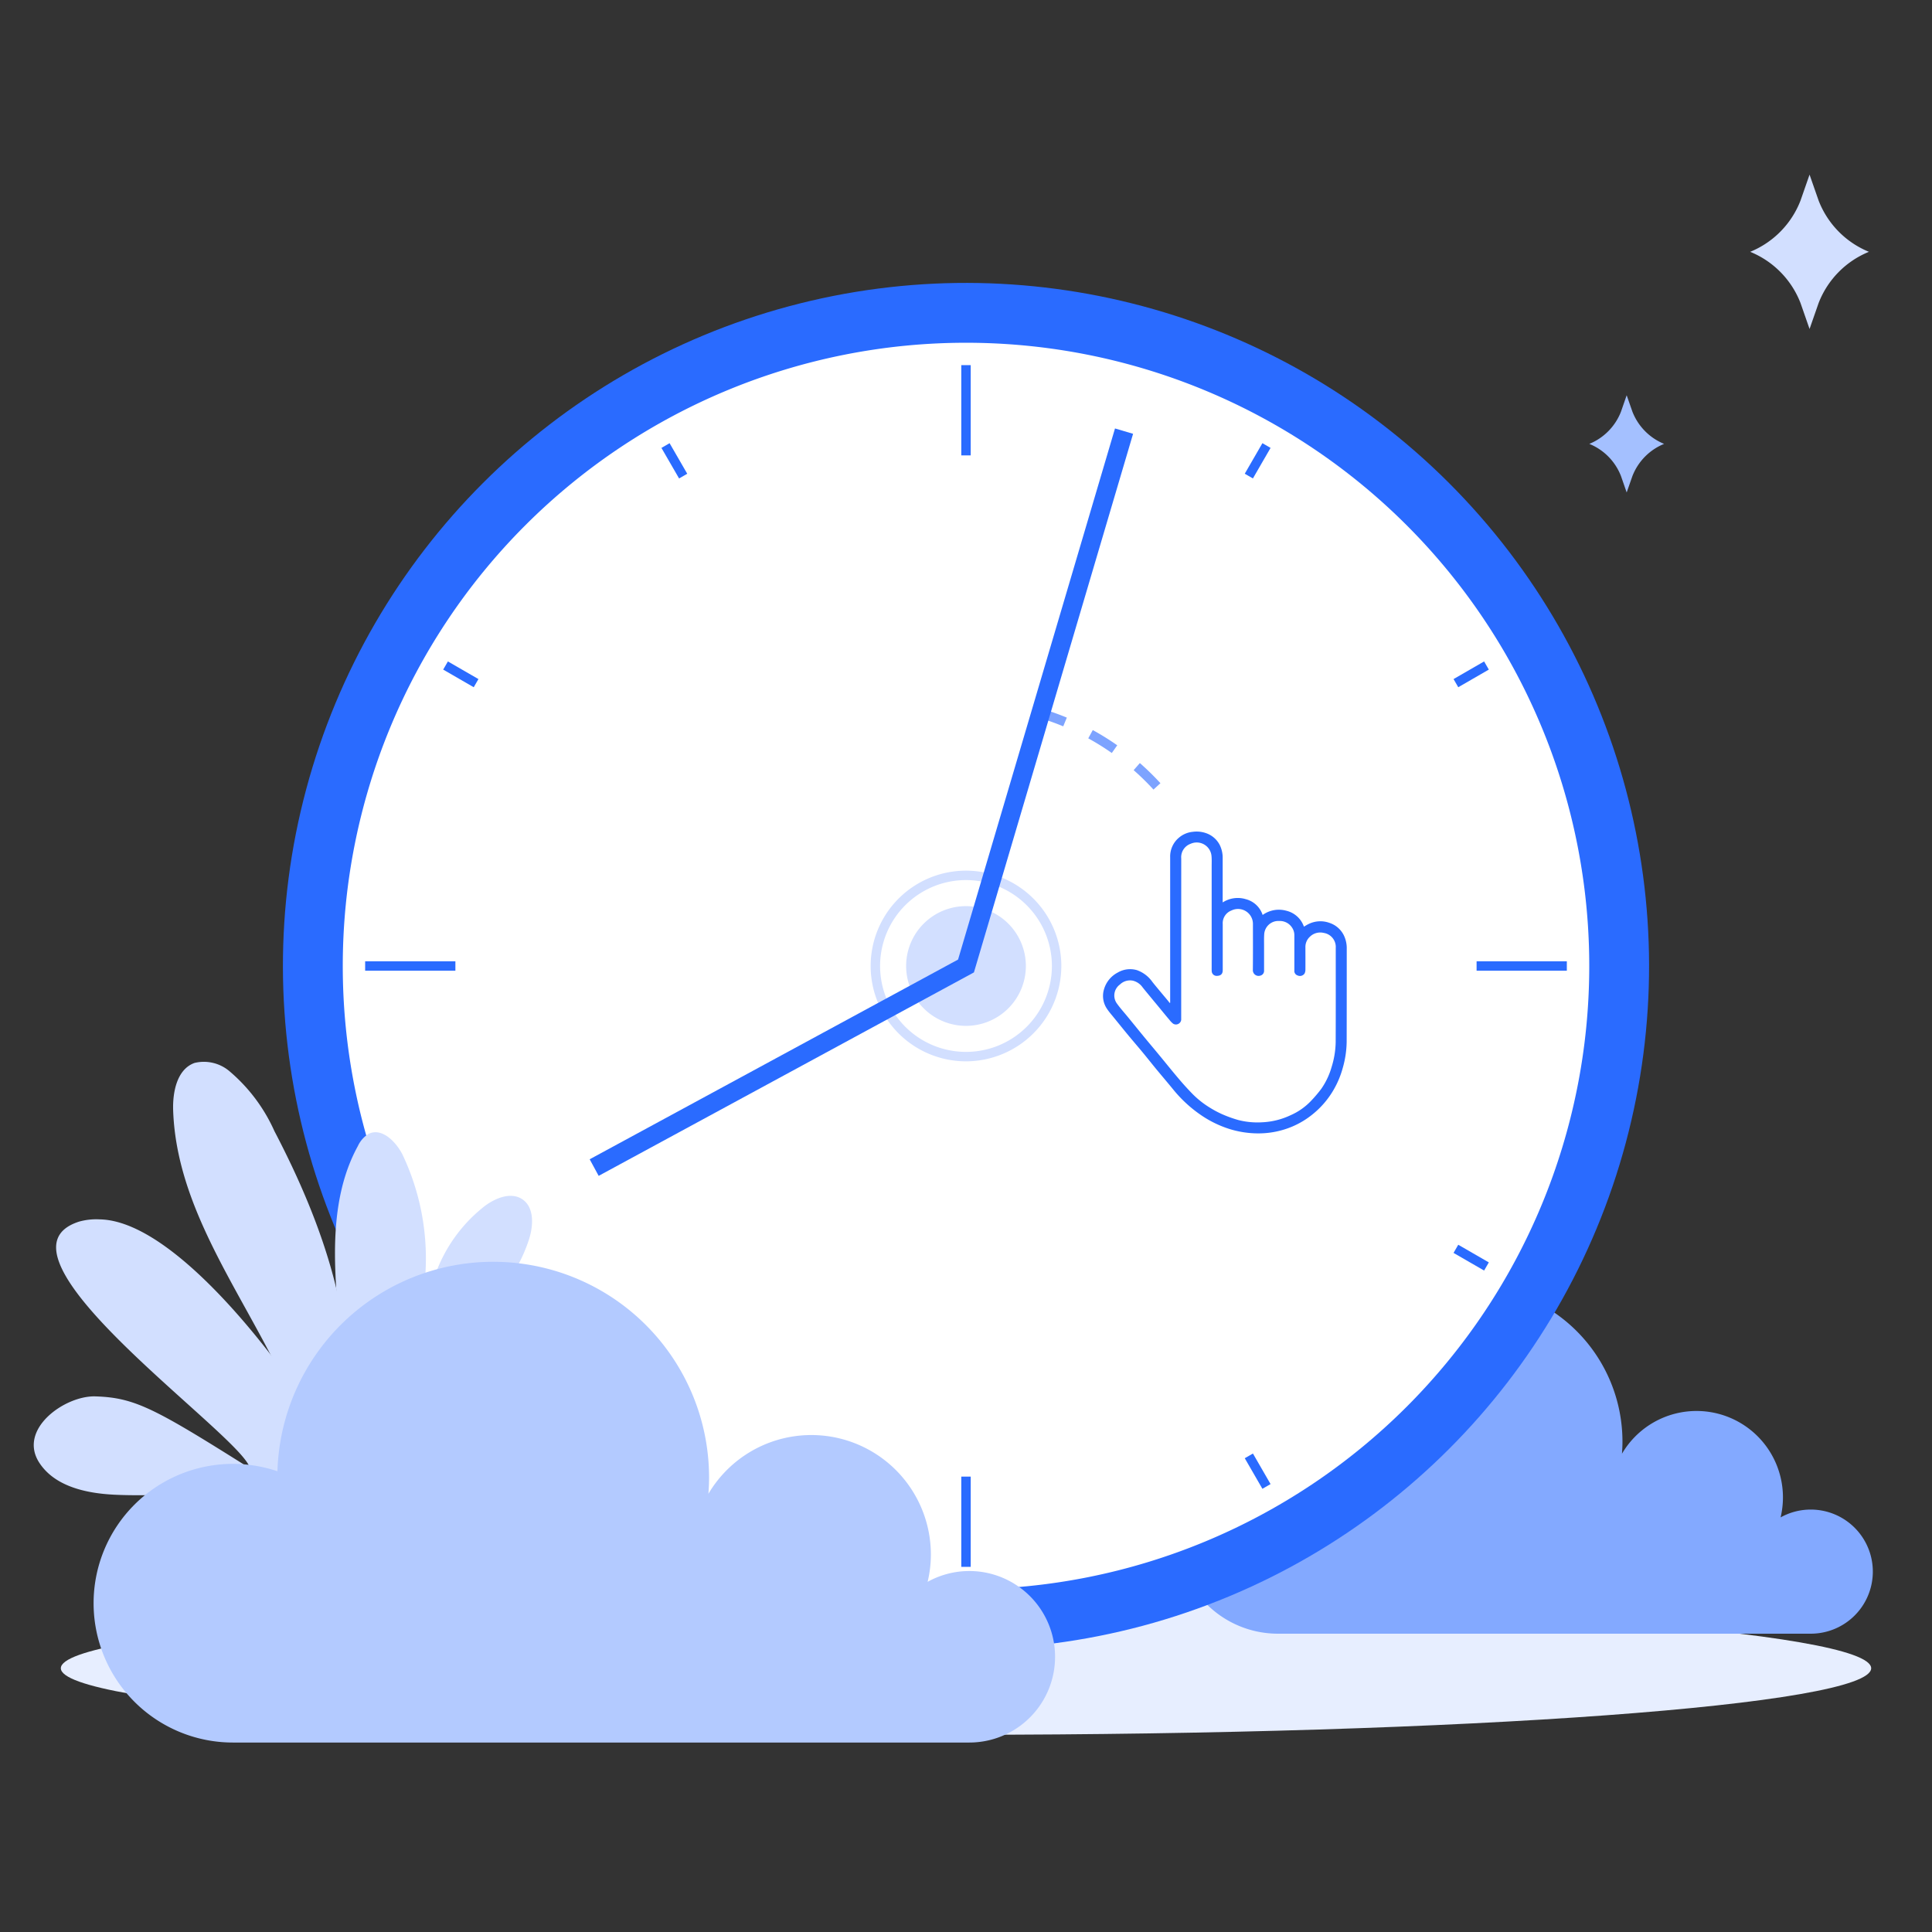 <svg xmlns="http://www.w3.org/2000/svg" width="204.903" height="204.903" viewBox="0 0 204.903 204.903"><rect x="0" y="0" width="204.903" height="204.903" fill="#333333" stroke="none"/><defs><style>.a{fill:#e7eeff;}.b{fill:#83a9ff;}.c{fill:#d2dfff;}.d{fill:#a4c0ff;}.e,.j{fill:#2a6bff;}.f,.i{fill:#fff;}.g{fill:#b3caff;}.h,.k{fill:none;stroke-miterlimit:10;}.h{stroke:#7da3ff;stroke-dasharray:3;}.i,.j{fill-rule:evenodd;}.k{stroke:#2a6bff;stroke-width:2px;}</style></defs><g transform="translate(-9524.032 -10621.206)"><path class="a" d="M9530.484,10798.136c0,3.9,42.977,7.054,96,7.054s96-3.156,96-7.054-42.98-7.05-96-7.05S9530.484,10794.242,9530.484,10798.136Z"/><path class="b" d="M9659.563,10773.087a10.7,10.7,0,0,1,3.415.567,16.567,16.567,0,0,1,33.128.487c0,.418-.022.832-.052,1.242a9.165,9.165,0,0,1,16.824,6.754,6.582,6.582,0,1,1,3.2,12.334h-56.514a10.692,10.692,0,1,1,0-21.385Z"/><path class="c" d="M9716.91,10642.478l-.961-2.75-.959,2.75a9.623,9.623,0,0,1-5.338,5.435h0a9.614,9.614,0,0,1,5.338,5.431l.959,2.752.961-2.752a9.6,9.6,0,0,1,5.336-5.431h0A9.613,9.613,0,0,1,9716.91,10642.478Z"/><path class="d" d="M9697.158,10664.857l-.605-1.732-.6,1.732a6.063,6.063,0,0,1-3.363,3.426h0a6.046,6.046,0,0,1,3.363,3.422l.6,1.731.605-1.731a6.054,6.054,0,0,1,3.364-3.422h0A6.071,6.071,0,0,1,9697.158,10664.857Z"/><circle class="e" cx="72.444" cy="72.444" r="72.444" transform="translate(9524.032 10723.657) rotate(-45)"/><path class="f" d="M9692.585,10723.657a66.1,66.1,0,1,1-66.1-66.1A66.1,66.1,0,0,1,9692.585,10723.657Z"/><path class="c" d="M9632.832,10723.657a6.349,6.349,0,1,1-6.349-6.349A6.347,6.347,0,0,1,9632.832,10723.657Z"/><path class="c" d="M9626.483,10733.768a10.111,10.111,0,1,1,10.111-10.11A10.122,10.122,0,0,1,9626.483,10733.768Zm0-19.223a9.111,9.111,0,1,0,9.111,9.112A9.121,9.121,0,0,0,9626.483,10714.545Z"/><rect class="e" width="1" height="9.572" transform="translate(9625.983 10659.932)"/><rect class="e" width="1" height="9.571" transform="translate(9625.983 10777.811)"/><rect class="e" width="0.999" height="3.742" transform="translate(9594.182 10668.709) rotate(-30.004)"/><rect class="e" width="0.999" height="3.742" transform="translate(9656.049 10775.862) rotate(-29.984)"/><rect class="e" width="0.999" height="3.741" transform="matrix(0.5, -0.866, 0.866, 0.5, 9571.035, 10692.222)"/><rect class="e" width="0.999" height="3.743" transform="translate(9678.191 10754.086) rotate(-60.003)"/><rect class="e" width="3.741" height="0.999" transform="translate(9656.048 10671.448) rotate(-59.979)"/><rect class="e" width="3.743" height="0.999" transform="translate(9594.181 10778.604) rotate(-59.979)"/><rect class="e" width="3.742" height="0.999" transform="matrix(0.866, -0.5, 0.5, 0.866, 9678.192, 10693.227)"/><rect class="e" width="3.742" height="0.999" transform="translate(9571.035 10755.093) rotate(-30.021)"/><rect class="e" width="9.571" height="1" transform="translate(9680.636 10723.157)"/><rect class="e" width="9.571" height="1" transform="translate(9562.759 10723.157)"/><path class="c" d="M9560.64,10772.7c1.491-10.881-2.418-21.8-7.506-31.535a17.856,17.856,0,0,0-4.7-6.293,4.2,4.2,0,0,0-3.773-.933c-1.861.671-2.335,3.082-2.264,5.062.446,12.5,10.213,22.582,14.063,34.484"/><path class="c" d="M9568.494,10766.183a32.386,32.386,0,0,1,1.567-9.4,16.027,16.027,0,0,1,5.425-7.7c1.143-.838,2.737-1.473,3.921-.7,1.3.853,1.207,2.787.729,4.269-2.607,8.1-11.622,12.89-14.117,21.03"/><path class="c" d="M9565.011,10773a66.349,66.349,0,0,0,3.919-14.606,25.655,25.655,0,0,0-2.227-14.771c-.718-1.381-2.213-2.866-3.6-2.149a2.971,2.971,0,0,0-1.116,1.28c-2.187,3.974-2.56,8.693-2.391,13.226s.82,9.065.485,13.591a3.843,3.843,0,0,1-.521,1.934,1.423,1.423,0,0,1-1.766.548,1.907,1.907,0,0,1-.691-.878c-.912-1.86-13.554-20.526-22.528-20.646a6.742,6.742,0,0,0-2.158.239c-10.725,3.448,17.432,22.772,18.124,26.166-10.1-6.358-12.2-7.5-16.395-7.631-3.228-.1-8.292,3.493-5.923,7.071,1.637,2.476,4.923,3.205,7.889,3.354,3.235.164,6.5-.112,9.718.31s6.5,1.662,8.479,4.228"/><path class="g" d="M9548.737,10776.462a14.77,14.77,0,0,1,4.72.784,22.894,22.894,0,0,1,45.778.674c0,.58-.029,1.15-.071,1.716a12.677,12.677,0,0,1,23.594,6.451,12.515,12.515,0,0,1-.344,2.885,9.095,9.095,0,1,1,4.421,17.043h-78.1a14.776,14.776,0,0,1,0-29.553Z"/><path class="h" d="M9634.158,10696.782a27.469,27.469,0,0,1,12.944,8.236"/><path class="i" d="M9648.137,10727.551v-9.937c0-1.825,0-3.652,0-5.479a2.6,2.6,0,0,1,.965-2.116,2.635,2.635,0,0,1,1.434-.592,3.029,3.029,0,0,1,1.53.187,2.577,2.577,0,0,1,1.319,1.188,3.063,3.063,0,0,1,.321,1.419q0,2.225,0,4.448v.247a2.938,2.938,0,0,1,2.462-.343,2.545,2.545,0,0,1,1.776,1.672,2.947,2.947,0,0,1,2.5-.452,2.621,2.621,0,0,1,1.879,1.692c.156-.089.295-.182.444-.253a2.823,2.823,0,0,1,2.281-.143,2.608,2.608,0,0,1,1.5,1.3,3.117,3.117,0,0,1,.316,1.467c0,3.272,0,6.548-.008,9.823a10.518,10.518,0,0,1-.429,2.84,9.594,9.594,0,0,1-.934,2.232,9.3,9.3,0,0,1-2.24,2.627,8.975,8.975,0,0,1-2.148,1.3,9.213,9.213,0,0,1-3.6.732,10.244,10.244,0,0,1-3.212-.509,11.44,11.44,0,0,1-2.776-1.356,13.889,13.889,0,0,1-3.078-2.817c-.587-.718-1.193-1.425-1.783-2.14-.484-.588-.953-1.185-1.437-1.77s-.984-1.163-1.473-1.751c-.531-.643-1.061-1.3-1.588-1.947-.242-.3-.5-.59-.714-.911a2.423,2.423,0,0,1-.329-2.063,2.911,2.911,0,0,1,1.457-1.792,2.591,2.591,0,0,1,2.03-.26,3.381,3.381,0,0,1,1.664,1.273c.536.668,1.093,1.319,1.642,1.981.061.073.117.15.174.226Z"/><path class="j" d="M9648.137,10727.551v-9.937c0-1.825,0-3.652,0-5.479a2.6,2.6,0,0,1,.965-2.116,2.635,2.635,0,0,1,1.434-.592,3.029,3.029,0,0,1,1.53.187,2.577,2.577,0,0,1,1.319,1.188,3.063,3.063,0,0,1,.321,1.419q0,2.225,0,4.448v.247a2.938,2.938,0,0,1,2.462-.343,2.545,2.545,0,0,1,1.776,1.672,2.947,2.947,0,0,1,2.5-.452,2.621,2.621,0,0,1,1.879,1.692c.156-.089.295-.182.444-.253a2.823,2.823,0,0,1,2.281-.143,2.608,2.608,0,0,1,1.5,1.3,3.117,3.117,0,0,1,.316,1.467c0,3.272,0,6.548-.008,9.823a10.518,10.518,0,0,1-.429,2.84,9.594,9.594,0,0,1-.934,2.232,9.3,9.3,0,0,1-2.24,2.627,8.975,8.975,0,0,1-2.148,1.3,9.213,9.213,0,0,1-3.6.732,10.244,10.244,0,0,1-3.212-.509,11.44,11.44,0,0,1-2.776-1.356,13.889,13.889,0,0,1-3.078-2.817c-.587-.718-1.193-1.425-1.783-2.14-.484-.588-.953-1.185-1.437-1.77s-.984-1.163-1.473-1.751c-.531-.643-1.061-1.3-1.588-1.947-.242-.3-.5-.59-.714-.911a2.423,2.423,0,0,1-.329-2.063,2.911,2.911,0,0,1,1.457-1.792,2.591,2.591,0,0,1,2.03-.26,3.381,3.381,0,0,1,1.664,1.273c.536.668,1.093,1.319,1.642,1.981.061.073.117.15.174.226Zm1.17-6.877v8.483c0,.069,0,.142,0,.211a.564.564,0,0,1-.852.41,2.251,2.251,0,0,1-.406-.422c-.266-.31-.523-.622-.781-.937-.3-.368-.605-.738-.909-1.1-.38-.465-.767-.923-1.142-1.392a1.772,1.772,0,0,0-1.048-.716,1.537,1.537,0,0,0-1.36.41,1.442,1.442,0,0,0-.316,2.022c.366.512.795.978,1.191,1.467.531.647,1.056,1.3,1.59,1.95s1.08,1.295,1.619,1.948c.716.863,1.414,1.741,2.145,2.6q.71.842,1.484,1.634a9.708,9.708,0,0,0,1.824,1.438,10.6,10.6,0,0,0,1.345.714,13.306,13.306,0,0,0,1.676.6,8.2,8.2,0,0,0,2.53.239,7.846,7.846,0,0,0,3.035-.761,6.647,6.647,0,0,0,2.09-1.452,13.938,13.938,0,0,0,1.139-1.332,7.724,7.724,0,0,0,1.092-2.3,9.348,9.348,0,0,0,.438-2.643c.015-3.335.007-6.668.007-10a1.509,1.509,0,0,0-1.267-1.595,1.57,1.57,0,0,0-1.485.413,1.464,1.464,0,0,0-.465,1.126c0,.786.006,1.574,0,2.36a.913.913,0,0,1-.092.408.59.59,0,0,1-.725.207.5.5,0,0,1-.356-.541c0-1.246,0-2.494,0-3.743a1.438,1.438,0,0,0-.26-.818,1.537,1.537,0,0,0-1.345-.678,1.5,1.5,0,0,0-1.588,1.356c-.034.433-.017.868-.019,1.307,0,.863,0,1.729,0,2.591a.517.517,0,0,1-.389.538.606.606,0,0,1-.8-.616c.019-1.626.008-3.25.008-4.875a1.582,1.582,0,0,0-2.273-1.417,1.441,1.441,0,0,0-.93,1.445v4.776a1.97,1.97,0,0,1-.011.252c-.042.32-.27.456-.595.462a.518.518,0,0,1-.562-.5c-.01-.169-.006-.338-.006-.5v-10.608c0-.377.019-.755-.019-1.128a1.575,1.575,0,0,0-2.219-1.268,1.51,1.51,0,0,0-.989,1.561Q9649.31,10716.461,9649.307,10720.674Z"/><path class="k" d="M9587.048,10745.035l39.435-21.379,16.762-56.725"/></g></svg>
